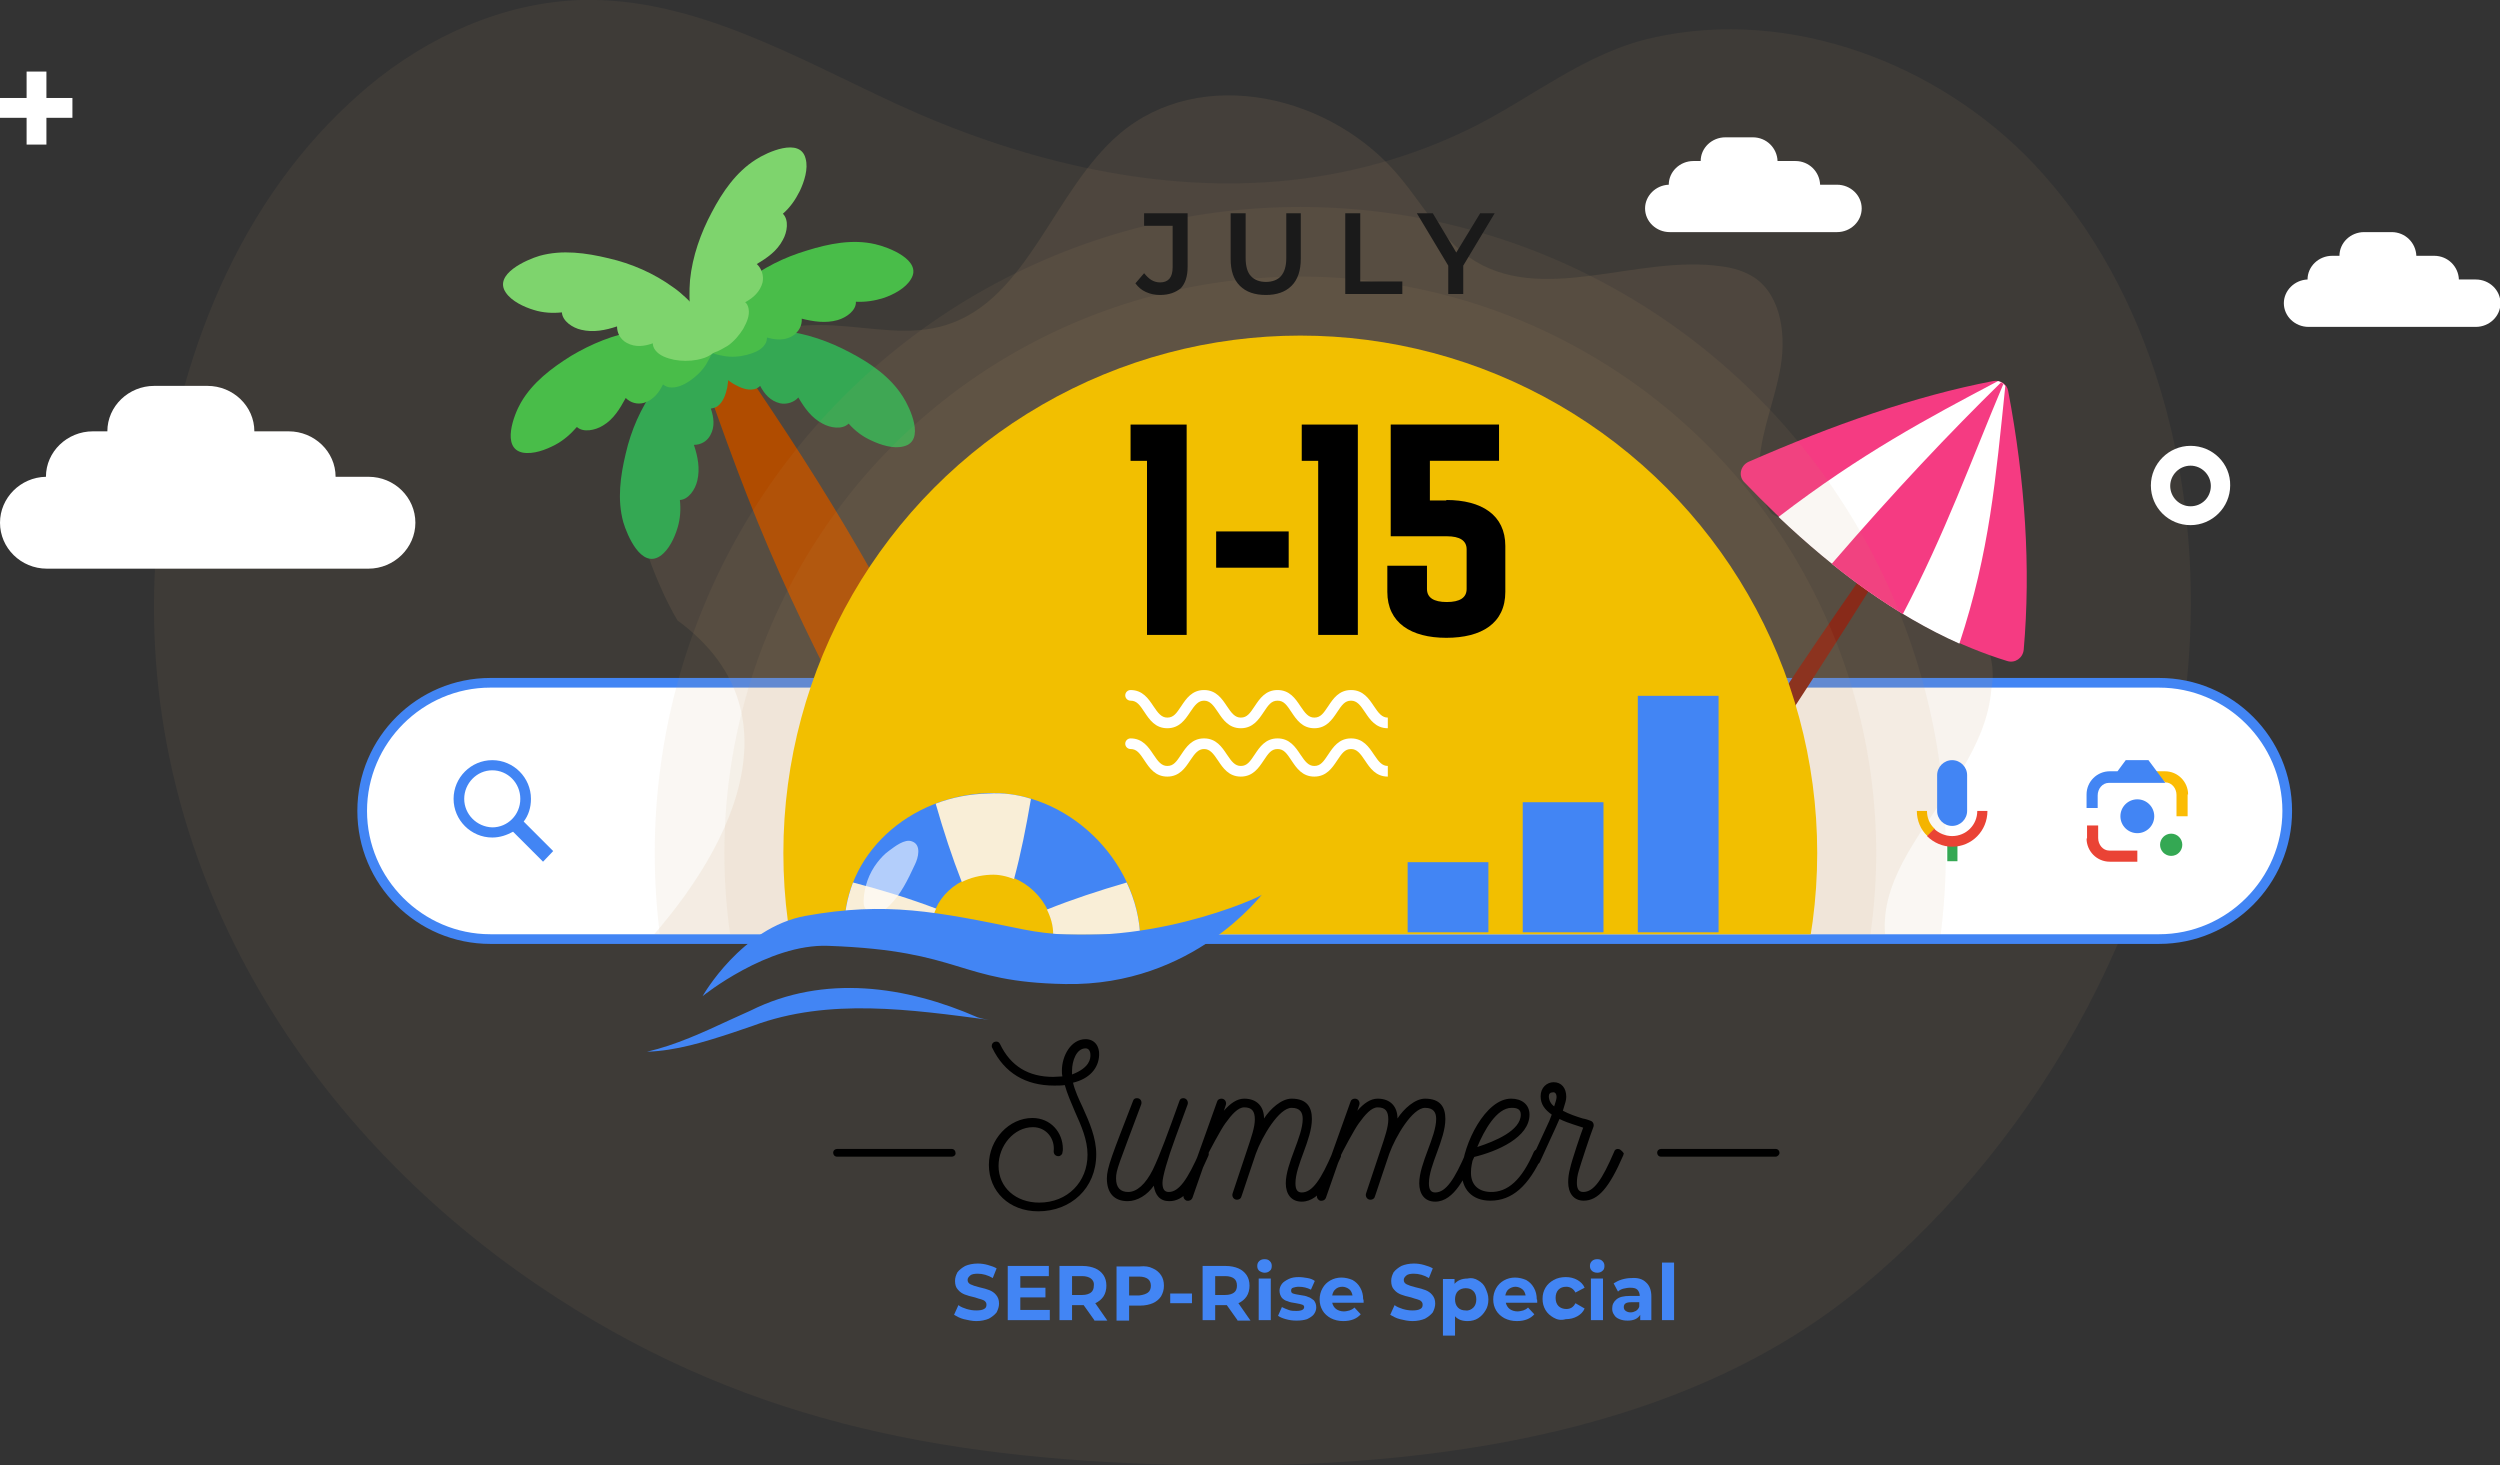 <?xml version="1.0" encoding="utf-8"?>
<!-- Generator: Adobe Illustrator 24.1.2, SVG Export Plug-In . SVG Version: 6.00 Build 0)  -->
<svg version="1.1" id="Layer_1" xmlns="http://www.w3.org/2000/svg" xmlns:xlink="http://www.w3.org/1999/xlink" x="0px" y="0px"
	 width="517px" height="303px" viewBox="0 0 517 303" style="enable-background:new 0 0 517 303;" xml:space="preserve">
<rect x="0" y="0" width="517" height="303" fill="#333333" stroke="none"/>
<style type="text/css">
	.st0{opacity:8.000000e-02;fill:#C69C6D;}
	.st1{fill:#FFFFFF;}
	.st2{fill:#4285F4;}
	.st3{opacity:0.12;clip-path:url(#SVGID_2_);}
	.st4{fill:#C69C6D;}
	.st5{clip-path:url(#SVGID_2_);}
	.st6{fill:#B04C00;}
	.st7{fill:#34A853;}
	.st8{fill:#49BD49;}
	.st9{fill:#7ED46D;}
	.st10{fill:#832112;}
	.st11{fill:#F53B82;}
	.st12{opacity:8.000000e-02;clip-path:url(#SVGID_2_);fill:#C69C6D;}
	.st13{clip-path:url(#SVGID_2_);fill:#F2BF00;}
	.st14{fill:#F9EED7;}
	.st15{opacity:0.6;fill:#FFFFFF;}
	.st16{fill:#F4B400;}
	.st17{fill:#EA4335;}
	.st18{fill:#FBBC04;}
	.st19{fill:#1A1A1A;}
</style>
<g>
	<path class="st0" d="M68,25.5c2.5-2.6,5.2-5.1,8-7.5C88.4,7.6,104,0.5,120.2,0c23.2-0.6,44.4,11.9,65.4,21.6
		c24.2,11.1,51.7,18.2,78.8,15.9c13.9-1.2,27.5-4.9,40-11.1c12.5-6.2,23.4-15.5,37.4-18.6c28.5-6.4,59.2,5.4,78.8,26.1
		c24.6,26.1,34.6,64.8,32.1,101.5c-3.5,51.1-29.7,99.3-67.9,130.9s-93.7,37.9-142.3,36.6s-90.2-9.3-131.1-37
		C62.9,233.1,28.5,179,32.1,116.6C34,83.9,44.8,49.6,68,25.5z"/>
	<path class="st1" d="M9.5,98.6c0-5.2,4.4-9.4,9.7-9.4h3c0-5.2,4.4-9.4,9.7-9.4h11c5.3,0,9.7,4.2,9.7,9.4h7.1c5.3,0,9.7,4.2,9.7,9.4
		h6.8c5.4,0,9.7,4.3,9.7,9.5v0c0,5.2-4.4,9.5-9.7,9.5H9.7c-5.4,0-9.7-4.3-9.7-9.5v0C0,103,4.2,98.7,9.5,98.6z"/>
	<path class="st1" d="M345.1,38.2c0-2.7,2.3-4.9,5.1-4.9h1.5c0-2.7,2.3-4.9,5.1-4.9h5.7c2.8,0,5,2.2,5.1,4.9h3.7
		c2.8,0,5,2.2,5.1,4.9h3.5c2.8,0,5.1,2.2,5.1,4.9v0c0,2.7-2.3,4.9-5.1,4.9h-34.6c-2.8,0-5.1-2.2-5.1-4.9v0
		C340.2,40.5,342.4,38.3,345.1,38.2z"/>
	<path class="st1" d="M477.2,57.8c0-2.7,2.3-4.9,5.1-4.9h1.5c0-2.7,2.3-4.9,5.1-4.9h5.7c2.8,0,5,2.2,5.1,4.9h3.7
		c2.8,0,5,2.2,5.1,4.9h3.5c2.8,0,5.1,2.2,5.1,4.9v0c0,2.7-2.3,4.9-5.1,4.9h-34.6c-2.8,0-5.1-2.2-5.1-4.9v0
		C472.3,60.1,474.5,57.9,477.2,57.8z"/>
	<g>
		<rect x="5.5" y="14.8" class="st1" width="4.1" height="15.1"/>
		
			<rect x="5.5" y="14.8" transform="matrix(6.123234e-17 -1 1 6.123234e-17 -14.824 29.862)" class="st1" width="4.1" height="15"/>
	</g>
	<g>
		<path class="st1" d="M101.4,194.2c-14.6,0-26.5-11.9-26.5-26.5c0-14.6,11.9-26.5,26.5-26.5h345.1c14.6,0,26.5,11.9,26.5,26.5
			c0,14.6-11.9,26.5-26.5,26.5H101.4z"/>
		<path class="st2" d="M446.5,142.2c14,0,25.5,11.5,25.5,25.5v0c0,14-11.5,25.5-25.5,25.5H101.4c-14,0-25.5-11.5-25.5-25.5v0
			c0-14,11.5-25.5,25.5-25.5H446.5 M446.5,140.2H101.4c-15.1,0-27.5,12.3-27.5,27.5c0,15.2,12.3,27.5,27.5,27.5h345.1
			c15.1,0,27.5-12.3,27.5-27.5C474,152.5,461.7,140.2,446.5,140.2L446.5,140.2z"/>
	</g>
	<path class="st2" d="M114.4,176l-6.1-6.1c1-1.3,1.5-2.9,1.5-4.7c0-4.4-3.6-8-8-8c-4.4,0-8,3.6-8,8s3.6,8,8,8c1.6,0,3-0.5,4.3-1.2
		l6.2,6.2L114.4,176z M96,165.2c0-3.2,2.6-5.9,5.8-5.9c3.2,0,5.8,2.6,5.8,5.9s-2.6,5.9-5.8,5.9C98.6,171,96,168.4,96,165.2z"/>
	<g>
		<defs>
			<rect id="SVGID_1_" x="92.6" y="16.7" width="352.7" height="176.5"/>
		</defs>
		<clipPath id="SVGID_2_">
			<use xlink:href="#SVGID_1_"  style="overflow:visible;"/>
		</clipPath>
		<g class="st3">
			<path class="st4" d="M129.5,199.4c19.2-19.2,38.2-50.9,10.6-71.1c-1.3-2.2-2.5-4.6-3.5-6.9c-5.3-11.8-7.6-24.7-2-35.9
				c6.8-13.6,23.1-19,37.7-18.2c7.8,0.4,15.9,2.3,23.4-0.1c16.9-5.3,22.1-27.8,35.8-39.5c16.9-14.4,44.2-8.1,58.3,9.3
				c4.5,5.5,8.2,12.1,14,16.2c14.8,10.3,34.7-0.7,52.3,1.9c2.4,0.3,4.7,1,6.7,2.3c5.8,3.9,6.7,12.6,5.2,19.7
				c-1.4,7.1-4.5,14-4.2,21.2c0.1,2.9,0.8,5.9,2.7,8c7.5,4.3,15.6,6.5,23.1,9.5c2.5,1,5,2.1,7.3,3.5c9.2,5.5,16.8,13.4,14.9,23.3
				c-1.9,23.8-36,39.6-15.5,65.2c0.9,2.5,1.7,5,2.2,7.5c1.1,5,1.1,10-1.2,14.6c-3.7,7.4-12.1,10.6-20,12.1
				c-15,2.7-32.6,2.5-42.2,14.9c-4.2,5.4-6,12.4-9.3,18.5c-6.4,11.6-19.9,19.5-32.3,16c-4.4-1.2-8.3-3.8-12.2-6.1
				c-18-10.8-40.5-18.7-59-8.9c-8,4.2-14.2,11.4-22.1,15.7c-7.9,4.3-19.1,4.9-24.4-2.6c-2.6-3.6-3.2-8.3-2.9-12.8
				c0.6-10.9,6-20.9,7.6-31.7c0.6-3.8,0.6-7.9-1.3-11.3c-1.7-2.2-3.7-3.8-5.9-4.9c-2.2-1.1-4.7-1.8-7.2-2.1
				c-5.9-0.8-9.7-0.8-16.1-0.4c-2.7,0-5.3-0.1-7.7-0.5c-2.4-0.4-4.7-1.1-6.7-2.2s-3.7-2.7-5.1-5c-1.4-2.3-2.4-5.2-2.9-8.9
				C126.9,206.1,127.5,202.5,129.5,199.4z"/>
		</g>
		<g class="st5">
			<path class="st6" d="M148.9,69c21.8,32,29.4,44,54.5,92.6l-15.3,10.2c-25.5-47.7-31.3-61-44.8-100.3L148.9,69z"/>
			<g>
				<g>
					<path class="st7" d="M146.8,73.4c0.3,1,0.9,1.9,1.4,2.8c0.9,1.3,2.2,2.4,3.5,3.2c1.3,0.7,2.7,1.4,4.2,1.1
						c0.5-0.1,0.9-0.3,1.3-0.7c0.9,1.7,2.1,3.1,4.1,3.6c1.4,0.3,2.9-0.2,3.8-1.2c1.3,2.2,2.7,4.2,5,5.4c1.6,0.9,4.1,1.3,5.4,0
						c1.3,1.5,2.9,2.7,4.7,3.5c1.9,0.9,4.6,1.8,6.7,1.2c4.5-1.1,1.3-8-0.2-10.3c-2.6-4.1-6.7-6.9-10.9-9.1c-4.3-2.3-9.1-4-14-4.5
						c-2.3-0.2-4.6-0.1-6.8,0c-2.4,0.2-5,0.5-7.1,1.9C146.9,71.2,146.4,72.1,146.8,73.4z"/>
				</g>
				<g>
					<path class="st7" d="M146.1,71.3c-2.4,0.6-4.4,2.3-6.1,4c-1.6,1.6-3.3,3.2-4.6,5.1c-2.9,4-4.9,8.6-6,13.4
						c-1.1,4.6-1.8,9.5-0.5,14.2c0.8,2.7,3.7,9.6,7.6,7c1.8-1.2,3-3.8,3.6-5.8c0.6-1.9,0.7-3.9,0.5-5.8c1.8-0.1,3.2-2.2,3.6-4
						c0.6-2.5,0.1-5-0.7-7.4c1.4,0,2.7-0.7,3.4-2c1-1.8,0.7-3.7,0.1-5.5c0.5-0.1,1-0.2,1.4-0.5c1.2-0.9,1.7-2.5,2-3.9
						c0.3-1.6,0.3-3.2,0-4.8c-0.2-1-0.5-2-1.1-2.9C148.4,71.2,147.3,71,146.1,71.3z"/>
				</g>
			</g>
			<g>
				<path class="st8" d="M146.6,72.7c0.9,0.5,2,0.7,3,0.9c1.6,0.3,3.2,0.2,4.8-0.2c1.4-0.4,3-0.9,3.8-2.2c0.3-0.4,0.4-0.9,0.4-1.4
					c1.8,0.5,3.7,0.7,5.4-0.4c1.2-0.8,1.9-2.1,1.8-3.5c2.4,0.6,4.9,1,7.4,0.3c1.8-0.5,3.9-2,3.8-3.8c2,0.1,3.9-0.2,5.8-0.8
					c2-0.7,4.5-2,5.6-3.9c2.4-3.9-4.7-6.6-7.4-7.2c-4.7-1.1-9.6-0.1-14.1,1.3c-4.7,1.4-9.2,3.6-13,6.7c-1.8,1.4-3.3,3.2-4.8,4.9
					c-1.6,1.8-3.2,3.9-3.7,6.4C145.2,71,145.5,72,146.6,72.7z"/>
				<path class="st8" d="M145.8,69.6c-2.1-1.3-4.8-1.5-7.2-1.5c-2.3,0-4.6,0-6.8,0.3c-4.9,0.8-9.5,2.7-13.7,5.2
					c-4,2.5-8,5.5-10.4,9.7c-1.4,2.4-4.1,9.4,0.4,10.3c2.2,0.4,4.8-0.6,6.7-1.6c1.7-0.9,3.2-2.2,4.5-3.7c1.3,1.2,3.8,0.7,5.4-0.3
					c2.2-1.3,3.5-3.5,4.7-5.7c1,1,2.4,1.4,3.8,1c1.9-0.6,3.1-2.1,3.9-3.8c0.4,0.3,0.8,0.5,1.3,0.6c1.5,0.2,3-0.5,4.2-1.3
					c1.3-0.9,2.5-2,3.4-3.4c0.5-0.9,1.1-1.8,1.3-2.8C147.4,71.2,146.9,70.2,145.8,69.6z"/>
			</g>
			<g>
				<path class="st9" d="M147.7,72.9c1-0.3,1.9-0.9,2.8-1.4c1.3-0.9,2.4-2.2,3.2-3.5c0.7-1.3,1.4-2.7,1.1-4.2
					c-0.1-0.5-0.3-1-0.7-1.3c1.7-0.9,3.1-2.2,3.6-4.1c0.3-1.4-0.2-2.9-1.2-3.8c2.2-1.3,4.2-2.7,5.4-5c0.9-1.6,1.3-4.1,0-5.4
					c1.5-1.3,2.6-2.9,3.5-4.7c0.9-1.9,1.8-4.6,1.2-6.7c-1.1-4.5-8-1.3-10.3,0.2c-4.1,2.6-6.9,6.7-9.1,10.9c-2.3,4.3-4,9.1-4.5,14
					c-0.2,2.3-0.1,4.6,0,6.9c0.2,2.4,0.5,5,1.9,7.1C145.5,72.8,146.4,73.3,147.7,72.9z"/>
				<path class="st9" d="M148.3,70.2c-0.6-2.4-2.3-4.4-4-6.2c-1.6-1.6-3.2-3.3-5.1-4.6c-4-2.9-8.6-4.9-13.4-6
					c-4.6-1.1-9.5-1.8-14.2-0.5c-2.7,0.8-9.6,3.8-7,7.6c1.2,1.8,3.8,3,5.8,3.6c1.9,0.6,3.9,0.7,5.8,0.5c0.1,1.8,2.2,3.2,4,3.6
					c2.5,0.6,5,0.1,7.4-0.7c0,1.4,0.7,2.7,2,3.4c1.8,1,3.7,0.7,5.4,0.1c0,0.5,0.2,1,0.5,1.4c0.9,1.2,2.5,1.7,3.9,2
					c1.6,0.3,3.2,0.3,4.8,0c1-0.2,2-0.5,2.9-1.1C148.3,72.5,148.6,71.4,148.3,70.2z"/>
			</g>
		</g>
		<g class="st5">
			<path class="st10" d="M393.6,106.9c-12.5,17.8-24.1,34.5-31.6,46.8c-0.3,0.4-0.1,1,0.3,1.3l1.4,0.9c0.4,0.3,1,0.2,1.3-0.3
				c11.7-17.9,22.4-34.6,30.2-47.7c0.2-0.4,0.1-0.9-0.2-1.2l0,0C394.5,106.4,393.9,106.4,393.6,106.9z"/>
			<g>
				<path class="st11" d="M361.6,95.5c17.4-7.6,34.4-13.6,50.6-16.7c1.5-0.3,2.9,0.7,3.1,2.1c3.5,18.5,4.7,36.4,3.2,53.5
					c-0.2,1.7-1.8,2.8-3.4,2.3c-19.8-6.1-37.6-19.5-54.3-36.9C359.4,98.5,359.9,96.3,361.6,95.5z"/>
				<path class="st1" d="M367.8,106.9c11.8,11.2,24.2,20.3,37.4,26.2c6.3-19.1,7.5-34.1,9.5-53.3c-0.4-0.5-0.9-0.8-1.5-1
					C398.6,86.5,384.9,93.8,367.8,106.9z"/>
				<path class="st11" d="M378.8,116.6c4.8,3.9,9.7,7.3,14.7,10.4c8.9-17,14.1-31.7,20.8-47.6c-0.2-0.1-0.3-0.2-0.5-0.3
					C403.2,89.5,392.1,101.2,378.8,116.6z"/>
			</g>
		</g>
		<ellipse class="st12" cx="268.9" cy="176.4" rx="133.5" ry="133.6"/>
		<ellipse class="st12" cx="268.9" cy="176.4" rx="119.1" ry="119.2"/>
		<ellipse class="st13" cx="268.9" cy="176.4" rx="106.9" ry="107"/>
		<g class="st5">
			<path class="st2" d="M204.4,164c-16.2,0.5-30.2,12.6-29.8,28.8c0.5,16.2,14,29,30.2,28.5c16.2-0.5,31.5-11,31-27.3
				C235.4,177.8,220.6,163.5,204.4,164z M205,204.4c-6.7,0.2-12.2-5.1-12.4-11.8c-0.2-6.7,5.6-11.7,12.3-11.9
				c6.7-0.2,12.8,5.7,13,12.4C218,199.9,211.7,204.2,205,204.4z"/>
			<path class="st14" d="M213.2,165.2c-1,5.9-2.1,11.4-3.5,16.6c-1.5-0.6-3.2-1-4.9-0.9c-2.1,0.1-4.1,0.6-5.9,1.5
				c-2-5.1-3.8-10.6-5.4-16.2c3.4-1.3,7-2,10.8-2.1C207.4,163.9,210.4,164.3,213.2,165.2z M192.6,192.7c0-1.7,0.3-3.4,1-4.8
				c-5.3-2-11-3.8-17.2-5.4c-1.2,3.2-1.9,6.6-1.8,10.3c0.1,3.5,0.8,6.9,2.1,10.1c6.2-1.1,12.2-2.3,17.9-3.9
				C193.4,197.1,192.7,195,192.6,192.7z M234.6,202.2c0.9-2.5,1.3-5.3,1.2-8.2c-0.1-4-1.1-7.9-2.8-11.5c-5.8,1.7-11.3,3.5-16.5,5.6
				c0.8,1.6,1.3,3.3,1.3,5.1c0.1,1.9-0.4,3.7-1.3,5.2C222.1,199.9,228.2,201.2,234.6,202.2z M204.8,221.3c3.7-0.1,7.4-0.8,10.9-1.9
				c-1.4-5.6-3.1-11.1-4.9-16.2c-1.8,0.8-3.7,1.2-5.7,1.2c-1.7,0-3.2-0.2-4.7-0.8c-1.6,5.1-2.9,10.7-4.1,16.6
				C199,221,201.9,221.4,204.8,221.3z"/>
			<path class="st15" d="M181.4,178.4c-1.7,2.2-2.7,5-2.8,7.8c0,0.6,0,1.1,0.3,1.6c0.5,0.9,1.6,1.2,2.5,1c1-0.2,1.8-0.8,2.5-1.5
				c2.4-2.3,3.9-5.5,5.3-8.5c0.7-1.4,1.4-4.1-0.6-4.8c-1.5-0.6-3.6,1.1-4.7,1.9C182.9,176.6,182.1,177.5,181.4,178.4z"/>
		</g>
	</g>
	<g>
		<path class="st2" d="M403.7,170.8c1.7,0,3.1-1.4,3.1-3.1l0-7.4c0-1.7-1.4-3.1-3.1-3.1c-1.7,0-3.1,1.4-3.1,3.1v7.4
			C400.6,169.4,402,170.8,403.7,170.8z"/>
		<path class="st7" d="M402.7,174.9h2.1v3.2h-2.1V174.9z"/>
		<path class="st16" d="M398.5,167.7h-2.1c0,2,0.8,3.9,2.2,5.2l1.5-1.5C399,170.4,398.5,169.1,398.5,167.7z"/>
		<path class="st17" d="M403.7,172.9c-1.4,0-2.8-0.6-3.7-1.5l-1.5,1.5c1.4,1.4,3.3,2.2,5.2,2.2c4.1,0,7.3-3.3,7.3-7.4h-2.1
			C408.9,170.6,406.6,172.9,403.7,172.9z"/>
	</g>
	<g>
		<ellipse class="st7" cx="449" cy="174.7" rx="2.3" ry="2.3"/>
		<ellipse class="st2" cx="442" cy="168.8" rx="3.5" ry="3.5"/>
		<path class="st17" d="M431.5,173.4c0,2.6,2.1,4.8,4.8,4.8h5.7v-2.3l-5.8,0c-1.3,0-2.3-1.2-2.3-2.6v-2.6h-2.3V173.4z"/>
		<path class="st18" d="M452.5,164.3c0-2.6-2.1-4.8-4.8-4.8h-2.8l2.9,2.3c1.3,0,2.3,1.2,2.3,2.6v4.4h2.3V164.3z"/>
		<path class="st2" d="M444.3,157.2h-4.7l-1.7,2.3h-1.6c-2.6,0-4.8,2.1-4.8,4.8v2.8h2.3v-2.6c0-1.4,1-2.6,2.3-2.6h11.7L444.3,157.2z
			"/>
	</g>
	<g>
		<g>
			<path class="st1" d="M287,160.6c-2.5,0-3.7-1.8-4.7-3.3c-1-1.5-1.7-2.4-2.9-2.4c-1.3,0-1.9,0.9-2.9,2.4c-1,1.5-2.2,3.3-4.7,3.3
				c-2.5,0-3.7-1.8-4.7-3.3c-1-1.5-1.6-2.4-2.9-2.4c-1.3,0-1.9,0.9-2.9,2.4c-1,1.5-2.2,3.3-4.7,3.3c-2.5,0-3.7-1.8-4.7-3.3
				c-1-1.5-1.7-2.4-2.9-2.4s-1.9,0.9-2.9,2.4c-1,1.5-2.2,3.3-4.7,3.3c-2.5,0-3.7-1.8-4.7-3.3c-1-1.5-1.6-2.4-2.9-2.4
				c-0.6,0-1.1-0.5-1.1-1.1c0-0.6,0.5-1.1,1.1-1.1c2.5,0,3.7,1.8,4.7,3.3c1,1.5,1.7,2.4,2.9,2.4c1.3,0,1.9-0.9,2.9-2.4
				c1-1.5,2.2-3.3,4.7-3.3c2.5,0,3.7,1.8,4.7,3.3c1,1.5,1.7,2.4,2.9,2.4c1.3,0,1.9-0.9,2.9-2.4c1-1.5,2.2-3.3,4.7-3.3
				c2.5,0,3.7,1.8,4.7,3.3c1,1.5,1.7,2.4,2.9,2.4c1.3,0,1.9-0.9,2.9-2.4c1-1.5,2.2-3.3,4.7-3.3s3.7,1.8,4.7,3.3
				c1,1.5,1.7,2.4,2.9,2.4"/>
		</g>
		<g>
			<path class="st1" d="M287,150.6c-2.5,0-3.7-1.8-4.7-3.3c-1-1.5-1.7-2.4-2.9-2.4c-1.3,0-1.9,0.9-2.9,2.4c-1,1.5-2.2,3.3-4.7,3.3
				c-2.5,0-3.7-1.8-4.7-3.3c-1-1.5-1.6-2.4-2.9-2.4c-1.3,0-1.9,0.9-2.9,2.4c-1,1.5-2.2,3.3-4.7,3.3c-2.5,0-3.7-1.8-4.7-3.3
				c-1-1.5-1.7-2.4-2.9-2.4s-1.9,0.9-2.9,2.4c-1,1.5-2.2,3.3-4.7,3.3c-2.5,0-3.7-1.8-4.7-3.3c-1-1.5-1.6-2.4-2.9-2.4
				c-0.6,0-1.1-0.5-1.1-1.1c0-0.6,0.5-1.1,1.1-1.1c2.5,0,3.7,1.8,4.7,3.3c1,1.5,1.7,2.4,2.9,2.4c1.3,0,1.9-0.9,2.9-2.4
				c1-1.5,2.2-3.3,4.7-3.3c2.5,0,3.7,1.8,4.7,3.3c1,1.5,1.7,2.4,2.9,2.4c1.3,0,1.9-0.9,2.9-2.4c1-1.5,2.2-3.3,4.7-3.3
				c2.5,0,3.7,1.8,4.7,3.3c1,1.5,1.7,2.4,2.9,2.4c1.3,0,1.9-0.9,2.9-2.4c1-1.5,2.2-3.3,4.7-3.3s3.7,1.8,4.7,3.3
				c1,1.5,1.7,2.4,2.9,2.4"/>
		</g>
	</g>
	<path class="st1" d="M453,92.2c-4.5,0-8.2,3.7-8.2,8.2c0,4.6,3.7,8.2,8.2,8.2c4.5,0,8.2-3.7,8.2-8.2
		C461.3,95.9,457.6,92.2,453,92.2z M453,104.7c-2.3,0-4.2-1.9-4.2-4.2c0-2.3,1.9-4.2,4.2-4.2c2.3,0,4.2,1.9,4.2,4.2
		C457.2,102.8,455.4,104.7,453,104.7z"/>
	<g>
		<path d="M237.2,131.3V95.3h-3.4v-7.5h11.6v43.5H237.2z"/>
		<path d="M251.5,109.9h15v7.5h-15V109.9z"/>
		<path d="M272.6,131.3V95.3h-3.4v-7.5h11.6v43.5H272.6z"/>
		<path d="M299.1,103.4c7.3,0,12.2,3.1,12.2,9.5v9.5c0,6.5-4.9,9.5-12.2,9.5s-12.2-3.1-12.2-9.5v-5.4h8.2v4.8c0,1.8,1.4,2.7,4.1,2.7
			s4.1-0.9,4.1-2.7v-8.2c0-1.8-1.4-2.7-4.1-2.7h-11.6V87.8H310v7.5h-14.3v8.2H299.1z"/>
	</g>
	<g>
		<g>
			<path class="st19" d="M239.9,61c-1.1,0-2-0.2-2.9-0.6c-0.9-0.4-1.6-1-2.2-1.8l1.8-2.1c0.5,0.6,1,1.1,1.5,1.4s1.1,0.5,1.8,0.5
				c1.7,0,2.6-1,2.6-3.1v-8.6h-5.9v-2.6h9v11.1c0,2-0.5,3.4-1.4,4.4C243.1,60.5,241.7,61,239.9,61z"/>
			<path class="st19" d="M261.8,61c-2.3,0-4.1-0.6-5.4-1.9c-1.3-1.3-1.9-3.1-1.9-5.6v-9.4h3.1v9.3c0,1.7,0.4,3,1.1,3.7
				c0.7,0.8,1.8,1.2,3.1,1.2c1.3,0,2.4-0.4,3.1-1.2c0.7-0.8,1.1-2,1.1-3.7v-9.3h3v9.4c0,2.4-0.6,4.3-1.9,5.6
				C265.8,60.4,264,61,261.8,61z"/>
			<path class="st19" d="M278.2,60.8V44.1h3.1v14.1h8.7v2.6H278.2z"/>
			<path class="st19" d="M299.5,60.8v-6.6l0.7,1.9l-7.2-12h3.3l5.8,9.7h-1.9l5.9-9.7h3l-7.2,12l0.7-1.9v6.6H299.5z"/>
		</g>
	</g>
	<g>
		<rect x="291.1" y="178.3" class="st2" width="16.7" height="14.5"/>
		<rect x="314.9" y="165.9" class="st2" width="16.7" height="26.9"/>
		<rect x="338.7" y="143.9" class="st2" width="16.7" height="48.9"/>
	</g>
	<g>
		<path class="st2" d="M145.3,206c0,0,8-14.2,21.3-16.6c16.7-3,27-0.9,45,2.8c24,4.8,49.3-6.8,49.4-7.2c0.1-0.4-14,19-40.7,18.5
			c-22.5-0.4-21-6.9-49-7.9C158.8,195.1,145.3,206,145.3,206z"/>
	</g>
	<g>
		<path class="st2" d="M199.3,272.8c-0.8-0.2-1.5-0.6-2-0.9l0.9-2c0.5,0.4,1.1,0.6,1.7,0.8c0.7,0.2,1.3,0.3,2,0.3
			c0.7,0,1.3-0.1,1.6-0.3c0.4-0.2,0.5-0.5,0.5-0.9c0-0.3-0.1-0.5-0.3-0.7c-0.2-0.2-0.5-0.3-0.8-0.4c-0.3-0.1-0.8-0.2-1.3-0.4
			c-0.9-0.2-1.6-0.4-2.1-0.6c-0.5-0.2-1-0.5-1.4-1c-0.4-0.4-0.6-1-0.6-1.8c0-0.7,0.2-1.2,0.5-1.8c0.4-0.5,0.9-0.9,1.6-1.3
			c0.7-0.3,1.6-0.5,2.6-0.5c0.7,0,1.4,0.1,2.1,0.3s1.3,0.4,1.8,0.7l-0.8,2c-1-0.6-2.1-0.9-3.1-0.9c-0.7,0-1.3,0.1-1.6,0.4
			s-0.5,0.5-0.5,0.9c0,0.4,0.2,0.7,0.6,0.9c0.4,0.2,1,0.4,1.8,0.6c0.9,0.2,1.6,0.4,2.1,0.6c0.5,0.2,1,0.5,1.4,1s0.6,1,0.6,1.8
			c0,0.6-0.2,1.2-0.5,1.8c-0.4,0.5-0.9,0.9-1.6,1.3c-0.7,0.3-1.6,0.5-2.6,0.5C201,273.2,200.2,273,199.3,272.8z"/>
		<path class="st2" d="M217.1,270.9v2.1h-8.7v-11.2h8.5v2.1H211v2.4h5.2v2H211v2.6H217.1z"/>
		<path class="st2" d="M226.3,273l-2.2-3.1H224h-2.3v3.1h-2.6v-11.2h4.8c1,0,1.9,0.2,2.6,0.5c0.7,0.3,1.3,0.8,1.7,1.4
			c0.4,0.6,0.6,1.3,0.6,2.2c0,0.8-0.2,1.6-0.6,2.2c-0.4,0.6-1,1.1-1.7,1.4l2.5,3.6H226.3z M225.6,264.4c-0.4-0.3-1-0.5-1.8-0.5h-2.1
			v3.9h2.1c0.8,0,1.4-0.2,1.8-0.5c0.4-0.3,0.6-0.8,0.6-1.4C226.3,265.2,226,264.7,225.6,264.4z"/>
		<path class="st2" d="M238.4,262.3c0.7,0.3,1.3,0.8,1.7,1.4c0.4,0.6,0.6,1.3,0.6,2.2c0,0.8-0.2,1.5-0.6,2.2c-0.4,0.6-1,1.1-1.7,1.4
			s-1.6,0.5-2.6,0.5h-2.3v3.1h-2.6v-11.2h4.8C236.8,261.8,237.6,261.9,238.4,262.3z M237.4,267.3c0.4-0.3,0.6-0.8,0.6-1.4
			c0-0.6-0.2-1.1-0.6-1.4s-1-0.5-1.8-0.5h-2.1v3.9h2.1C236.4,267.8,237,267.6,237.4,267.3z"/>
		<path class="st2" d="M242,267.5h4.5v2H242V267.5z"/>
		<path class="st2" d="M255.9,273l-2.2-3.1h-0.1h-2.3v3.1h-2.6v-11.2h4.8c1,0,1.9,0.2,2.6,0.5c0.7,0.3,1.3,0.8,1.7,1.4
			c0.4,0.6,0.6,1.3,0.6,2.2c0,0.8-0.2,1.6-0.6,2.2c-0.4,0.6-1,1.1-1.7,1.4l2.5,3.6H255.9z M255.2,264.4c-0.4-0.3-1-0.5-1.8-0.5h-2.1
			v3.9h2.1c0.8,0,1.4-0.2,1.8-0.5c0.4-0.3,0.6-0.8,0.6-1.4C255.8,265.2,255.6,264.7,255.2,264.4z"/>
		<path class="st2" d="M260.4,262.8c-0.3-0.3-0.4-0.6-0.4-1s0.1-0.7,0.4-1c0.3-0.3,0.7-0.4,1.1-0.4c0.5,0,0.8,0.1,1.1,0.4
			c0.3,0.3,0.4,0.6,0.4,1c0,0.4-0.1,0.8-0.4,1c-0.3,0.3-0.7,0.4-1.1,0.4C261.1,263.2,260.7,263,260.4,262.8z M260.3,264.4h2.5v8.6
			h-2.5V264.4z"/>
		<path class="st2" d="M265.9,272.8c-0.7-0.2-1.2-0.4-1.6-0.7l0.8-1.8c0.4,0.2,0.8,0.4,1.4,0.6c0.5,0.2,1.1,0.2,1.6,0.2
			c1.1,0,1.6-0.3,1.6-0.8c0-0.2-0.1-0.4-0.4-0.5c-0.3-0.1-0.7-0.2-1.3-0.3c-0.7-0.1-1.3-0.2-1.7-0.4c-0.5-0.1-0.9-0.4-1.2-0.7
			c-0.3-0.4-0.5-0.9-0.5-1.5c0-0.5,0.2-1,0.5-1.4c0.3-0.4,0.8-0.7,1.4-1s1.3-0.4,2.1-0.4c0.6,0,1.2,0.1,1.8,0.2
			c0.6,0.1,1.1,0.3,1.5,0.6l-0.8,1.8c-0.8-0.4-1.6-0.6-2.5-0.6c-0.5,0-0.9,0.1-1.2,0.2c-0.3,0.1-0.4,0.3-0.4,0.6
			c0,0.3,0.1,0.5,0.4,0.6c0.3,0.1,0.7,0.2,1.4,0.3c0.7,0.1,1.3,0.2,1.7,0.4c0.4,0.1,0.8,0.4,1.2,0.7c0.3,0.4,0.5,0.8,0.5,1.5
			c0,0.5-0.2,1-0.5,1.4c-0.3,0.4-0.8,0.7-1.4,1c-0.6,0.2-1.3,0.3-2.2,0.3C267.3,273.1,266.6,273,265.9,272.8z"/>
		<path class="st2" d="M282,269.4h-6.5c0.1,0.5,0.4,1,0.8,1.3c0.4,0.3,1,0.5,1.6,0.5c0.4,0,0.8-0.1,1.2-0.2c0.3-0.1,0.7-0.3,1-0.6
			l1.3,1.4c-0.8,0.9-2,1.4-3.6,1.4c-1,0-1.8-0.2-2.6-0.6c-0.7-0.4-1.3-0.9-1.7-1.6c-0.4-0.7-0.6-1.4-0.6-2.3c0-0.8,0.2-1.6,0.6-2.3
			c0.4-0.7,0.9-1.2,1.6-1.6c0.7-0.4,1.5-0.6,2.3-0.6c0.8,0,1.6,0.2,2.3,0.5c0.7,0.4,1.2,0.9,1.6,1.6c0.4,0.7,0.6,1.5,0.6,2.4
			C282,268.7,282,269,282,269.4z M276.2,266.6c-0.4,0.3-0.6,0.8-0.7,1.3h4.2c-0.1-0.5-0.3-1-0.7-1.3c-0.4-0.3-0.9-0.5-1.4-0.5
			C277,266.1,276.5,266.3,276.2,266.6z"/>
		<path class="st2" d="M289.5,272.8c-0.8-0.2-1.5-0.6-2-0.9l0.9-2c0.5,0.4,1.1,0.6,1.7,0.8c0.7,0.2,1.3,0.3,2,0.3
			c0.7,0,1.3-0.1,1.6-0.3c0.4-0.2,0.5-0.5,0.5-0.9c0-0.3-0.1-0.5-0.3-0.7c-0.2-0.2-0.5-0.3-0.8-0.4c-0.3-0.1-0.8-0.2-1.3-0.4
			c-0.9-0.2-1.6-0.4-2.1-0.6c-0.5-0.2-1-0.5-1.4-1c-0.4-0.4-0.6-1-0.6-1.8c0-0.7,0.2-1.2,0.5-1.8c0.4-0.5,0.9-0.9,1.6-1.3
			c0.7-0.3,1.6-0.5,2.6-0.5c0.7,0,1.4,0.1,2.1,0.3s1.3,0.4,1.8,0.7l-0.8,2c-1-0.6-2.1-0.9-3.1-0.9c-0.7,0-1.3,0.1-1.6,0.4
			s-0.5,0.5-0.5,0.9c0,0.4,0.2,0.7,0.6,0.9c0.4,0.2,1,0.4,1.8,0.6c0.9,0.2,1.6,0.4,2.1,0.6c0.5,0.2,1,0.5,1.4,1s0.6,1,0.6,1.8
			c0,0.6-0.2,1.2-0.5,1.8c-0.4,0.5-0.9,0.9-1.6,1.3c-0.7,0.3-1.6,0.5-2.6,0.5C291.2,273.2,290.3,273,289.5,272.8z"/>
		<path class="st2" d="M305.7,264.8c0.7,0.4,1.2,0.9,1.5,1.6s0.6,1.4,0.6,2.3c0,0.9-0.2,1.7-0.6,2.3c-0.4,0.7-0.9,1.2-1.5,1.6
			s-1.4,0.6-2.2,0.6c-1.1,0-2-0.3-2.6-1v4h-2.5v-11.7h2.4v1c0.6-0.7,1.5-1.1,2.7-1.1C304.3,264.2,305.1,264.4,305.7,264.8z
			 M304.7,270.4c0.4-0.4,0.6-1,0.6-1.7s-0.2-1.3-0.6-1.7c-0.4-0.4-0.9-0.6-1.6-0.6c-0.6,0-1.2,0.2-1.6,0.6c-0.4,0.4-0.6,1-0.6,1.7
			s0.2,1.3,0.6,1.7c0.4,0.4,0.9,0.6,1.6,0.6C303.7,271.1,304.3,270.8,304.7,270.4z"/>
		<path class="st2" d="M317.9,269.4h-6.5c0.1,0.5,0.4,1,0.8,1.3c0.4,0.3,1,0.5,1.6,0.5c0.4,0,0.8-0.1,1.2-0.2c0.3-0.1,0.7-0.3,1-0.6
			l1.3,1.4c-0.8,0.9-2,1.4-3.6,1.4c-1,0-1.8-0.2-2.6-0.6c-0.7-0.4-1.3-0.9-1.7-1.6c-0.4-0.7-0.6-1.4-0.6-2.3c0-0.8,0.2-1.6,0.6-2.3
			c0.4-0.7,0.9-1.2,1.6-1.6c0.7-0.4,1.5-0.6,2.3-0.6c0.8,0,1.6,0.2,2.3,0.5c0.7,0.4,1.2,0.9,1.6,1.6c0.4,0.7,0.6,1.5,0.6,2.4
			C317.9,268.7,317.9,269,317.9,269.4z M312,266.6c-0.4,0.3-0.6,0.8-0.7,1.3h4.2c-0.1-0.5-0.3-1-0.7-1.3c-0.4-0.3-0.9-0.5-1.4-0.5
			C312.9,266.1,312.4,266.3,312,266.6z"/>
		<path class="st2" d="M321.3,272.5c-0.7-0.4-1.3-0.9-1.7-1.6c-0.4-0.7-0.6-1.4-0.6-2.3s0.2-1.6,0.6-2.3c0.4-0.7,1-1.2,1.7-1.6
			c0.7-0.4,1.6-0.6,2.5-0.6c0.9,0,1.7,0.2,2.4,0.6c0.7,0.4,1.2,0.9,1.5,1.6l-1.9,1c-0.4-0.8-1.1-1.2-1.9-1.2c-0.7,0-1.2,0.2-1.6,0.6
			s-0.6,1-0.6,1.7c0,0.7,0.2,1.3,0.6,1.7s1,0.6,1.6,0.6c0.9,0,1.5-0.4,1.9-1.2l1.9,1.1c-0.3,0.7-0.8,1.2-1.5,1.6
			c-0.7,0.4-1.5,0.6-2.4,0.6C322.8,273.1,322,272.9,321.3,272.5z"/>
		<path class="st2" d="M329.2,262.8c-0.3-0.3-0.4-0.6-0.4-1s0.1-0.7,0.4-1c0.3-0.3,0.7-0.4,1.1-0.4c0.5,0,0.8,0.1,1.1,0.4
			c0.3,0.3,0.4,0.6,0.4,1c0,0.4-0.1,0.8-0.4,1c-0.3,0.3-0.7,0.4-1.1,0.4C329.8,263.2,329.4,263,329.2,262.8z M329,264.4h2.5v8.6H329
			V264.4z"/>
		<path class="st2" d="M340.4,265.2c0.7,0.6,1.1,1.6,1.1,2.9v4.9h-2.3v-1.1c-0.5,0.8-1.3,1.2-2.6,1.2c-0.7,0-1.2-0.1-1.7-0.3
			c-0.5-0.2-0.9-0.5-1.1-0.9c-0.3-0.4-0.4-0.8-0.4-1.3c0-0.8,0.3-1.4,0.9-1.9c0.6-0.5,1.5-0.7,2.8-0.7h2c0-0.5-0.2-1-0.5-1.3
			c-0.3-0.3-0.8-0.4-1.5-0.4c-0.5,0-0.9,0.1-1.4,0.2c-0.4,0.1-0.8,0.3-1.1,0.6l-0.9-1.7c0.5-0.3,1-0.6,1.7-0.8
			c0.7-0.2,1.3-0.3,2-0.3C338.7,264.2,339.7,264.5,340.4,265.2z M338.3,271.1c0.3-0.2,0.6-0.5,0.7-0.9v-0.9h-1.7c-1,0-1.5,0.3-1.5,1
			c0,0.3,0.1,0.6,0.4,0.8c0.3,0.2,0.6,0.3,1,0.3C337.6,271.4,337.9,271.3,338.3,271.1z"/>
		<path class="st2" d="M343.7,261.1h2.5V273h-2.5V261.1z"/>
	</g>
	<g>
		<path d="M321.9,226.9c0,0.4-0.3,1.3-0.5,1.9c-0.7-0.5-1.1-1.3-1.1-2.1c0-0.5,0.3-0.8,0.8-0.8C321.5,225.8,321.9,226.1,321.9,226.9
			z M335,237.7c-0.1,0-0.3-0.1-0.4-0.1c-0.4,0-0.7,0.2-0.8,0.6c-2.5,5.8-4.2,8.3-6.4,8.3c-1,0-1.3-0.8-1.3-1.9
			c0-0.8,0.1-1.5,0.4-2.5c0.3-1.1,2.4-7.5,3-9c0.2-0.5,0-1.1-0.5-1.3s-1.1-0.4-1.7-0.5c-1.3-0.4-2.8-0.9-4.1-1.6
			c0.5-1.7,0.7-2.1,0.7-2.9c0-1.8-1-3-2.6-3c-1.4,0-2.7,1.1-2.7,2.9c0,1.7,0.9,2.8,2.3,3.8l-0.5,1.3l-3.6,7.8c0,0.1-0.1,0.3-0.1,0.4
			c0,0.4,0.2,0.7,0.5,0.8c0.1,0,0.3,0.1,0.4,0.1c0.3,0,0.6-0.2,0.8-0.5c3.6-7.8,3.9-8.5,4.1-9c1,0.5,1.5,0.7,4.9,1.8
			c-0.4,1-2.4,6.9-2.7,8.4c-0.3,1.1-0.4,2-0.4,2.9c0,2.2,1.1,3.8,3.2,3.8h0c3,0,5.3-2.7,8.2-9.4c0-0.1,0.1-0.3,0.1-0.4
			C335.6,238.2,335.3,237.9,335,237.7z M305.5,237.2c1.4-3.4,4-8.1,7.1-8.1c1,0,1.9,0.2,1.9,1.4C314.5,233.8,309.2,236,305.5,237.2z
			 M318.5,237.7c-0.5-0.2-1,0-1.3,0.5c-2.5,5.8-5.4,8.4-9,8.3c-2.7-0.1-4.1-1.7-4-4.2c0-0.9,0.2-1.8,0.5-3c5-1.2,11.6-4.1,11.6-8.8
			c0-2.1-1.6-3.3-3.8-3.3c-5.3,0-9.9,9.3-10.2,15c-0.1,3.7,2.1,6.1,5.9,6.1c4.5,0,7.9-3,10.8-9.4c0-0.1,0.1-0.2,0.1-0.4
			C319.1,238.3,318.9,237.9,318.5,237.7z M305,238.6c0-0.5-0.5-0.9-0.9-0.9c-0.4,0-0.8,0.2-0.9,0.6c-2.4,5.6-4.2,8.3-6.4,8.3
			c-0.9,0-1.3-0.6-1.3-1.9c0-3.8,3.4-9,3.4-13.3c0-2.4-1-4.2-4.2-4.2c-2.1,0-4.4,2.1-5.7,4.1c0-2.4-1.4-4.1-4.1-4.1
			c-1.5,0-2.9,1-4.2,2.5c0.1-0.4,0.3-0.8,0.4-1.2c0.2-0.6-0.2-1.3-0.9-1.3c-0.4,0-0.8,0.2-0.9,0.6c-2.3,6.4-4.6,12.9-6.9,19.3
			c-0.2,0.5,0.1,1,0.6,1.2c0.5,0.1,1-0.1,1.2-0.6l3-8.6c0.3-0.7,2.9-5.6,3.8-6.8c1.3-1.8,2.6-3.3,3.9-3.3c1.6,0,2.2,0.8,2.2,2.5
			c0,1.6-0.7,3.6-1.6,6.3c0,0.1-3,8.9-3,9c-0.2,0.6,0.2,1.3,0.9,1.3c0.4,0,0.8-0.2,0.9-0.6c0,0.1,2.9-8.7,3-8.9
			c1.3-3.6,4.8-9.5,7.4-9.5c1.8,0,2.3,1,2.3,2.3c0,3.7-3.5,9.2-3.5,13.3c0,2.2,1.1,3.8,3.3,3.8c4,0,6.4-5.5,8.1-9.3
			C304.9,238.8,305,238.7,305,238.6z M277.4,238.6c0-0.5-0.5-0.9-0.9-0.9c-0.4,0-0.8,0.2-0.9,0.6c-2.4,5.6-4.2,8.3-6.4,8.3
			c-0.9,0-1.3-0.6-1.3-1.9c0-3.8,3.4-9,3.4-13.3c0-2.4-1-4.2-4.2-4.2c-2.1,0-4.4,2.1-5.7,4.1c0-2.4-1.4-4.1-4.1-4.1
			c-1.5,0-2.9,1-4.2,2.5c0.1-0.4,0.3-0.8,0.4-1.2c0.2-0.6-0.2-1.3-0.9-1.3c-0.4,0-0.8,0.2-0.9,0.6c-2.3,6.4-4.6,12.9-6.9,19.3
			c-0.2,0.5,0.1,1,0.6,1.2c0.5,0.1,1-0.1,1.2-0.6l3-8.6c0.3-0.7,2.9-5.6,3.8-6.8c1.3-1.8,2.6-3.3,3.9-3.3c1.6,0,2.2,0.8,2.2,2.5
			c0,1.6-0.7,3.6-1.6,6.3c0,0.1-3,8.9-3,9c-0.2,0.6,0.2,1.3,0.9,1.3c0.4,0,0.8-0.2,0.9-0.6c0,0.1,2.9-8.7,3-8.9
			c1.3-3.6,4.8-9.5,7.4-9.5c1.8,0,2.3,1,2.3,2.3c0,3.7-3.5,9.2-3.5,13.3c0,2.2,1.1,3.8,3.3,3.8c4,0,6.4-5.5,8.1-9.3
			C277.3,238.8,277.4,238.7,277.4,238.6z M249.3,237.7c-0.1,0-0.3-0.1-0.4-0.1c-0.4,0-0.7,0.2-0.8,0.6c-2.5,5.7-4.3,8.3-6.4,8.3
			c-0.9,0-1.3-0.6-1.3-1.9c0-1.2,1-4.8,2.7-9.4c0.7-1.8,1.5-4.2,2.5-6.8c0.2-0.6-0.2-1.3-0.9-1.3c-0.4,0-0.7,0.2-0.8,0.6
			c-2.3,6.4-4,11.1-5.5,14.2c-1.5,3-3.3,4.6-5.1,4.6c-1.6,0-2.5-0.9-2.5-2.8c0-1.8,0.5-2.7,5.2-15.3c0.2-0.6-0.1-1.3-0.9-1.3
			c-0.4,0-0.7,0.2-0.8,0.6c-4.3,11.1-5.4,13.8-5.4,16c0,3,1.5,4.7,4.3,4.7h0c2,0,4.1-1.3,5.4-3.2c0.3,2,1.3,3.2,3.2,3.2
			c3,0,5.2-2.7,8.1-9.4c0-0.1,0.1-0.3,0.1-0.4C249.8,238.2,249.6,237.9,249.3,237.7z M225.5,218.2c0,0.7-0.1,2.6-3.8,4
			c0-0.3,0-0.6,0-0.8c0-2,0.9-4.6,2.8-4.6C225.1,216.8,225.5,217.3,225.5,218.2z M227.3,218.2c0.1-1.8-0.9-3.3-2.8-3.3
			c-3,0-4.9,3.4-4.9,6.5c0,0.4,0,0.8,0.1,1.2c-0.6,0-1.2,0.1-1.9,0.1c-5.1,0-8.8-2.2-11-6.8c-0.2-0.4-0.5-0.5-0.8-0.5
			c-0.4,0-0.9,0.3-0.9,0.9c0,0.2,0,0.3,0.1,0.4c2.5,5.2,6.9,7.8,12.8,7.8c0.8,0,1.5,0,2.2-0.1c0.5,1.8,1.3,3.6,2.1,5.5
			c1.3,2.9,2.6,5.8,2.6,8.9c0,5.6-4.1,9.9-10,9.9c-4.8,0-8.4-3.1-8.4-7.6c0-4.2,3.2-8,7.1-8c2.8,0,4.6,2.4,4.3,5c0,0.6,0.4,1,1,1
			c0.4,0,0.8-0.4,0.8-0.7c0.1-0.4,0.1-0.6,0.1-0.8c0-3.4-2.5-6.4-6.3-6.4c-4.8,0-9,4.4-9,9.7c0,5.5,4.2,9.6,10.2,9.6
			c6.7,0,12-4.7,12-11.8c0-3.4-1.4-6.6-2.8-9.7c-0.8-1.7-1.6-3.4-2-5.1C225.3,223.1,227.2,220.9,227.3,218.2z"/>
		<g>
			<g>
				<path d="M367.2,239.2h-23.7c-0.5,0-0.8-0.4-0.8-0.8c0-0.5,0.4-0.8,0.8-0.8h23.7c0.5,0,0.8,0.4,0.8,0.8
					C368,238.8,367.6,239.2,367.2,239.2z"/>
			</g>
			<g>
				<path d="M196.8,239.2h-23.7c-0.5,0-0.8-0.4-0.8-0.8c0-0.5,0.4-0.8,0.8-0.8h23.7c0.5,0,0.8,0.4,0.8,0.8
					C197.7,238.8,197.3,239.2,196.8,239.2z"/>
			</g>
		</g>
	</g>
	<path class="st2" d="M204.5,210.9c-16-2.1-33.1-4.6-48.7,1.2c-1.5,0.5-2.9,1-4.4,1.5c-5.8,1.9-11.6,3.7-17.6,3.9
		c6-1.4,11.6-4,17.2-6.6c1.4-0.6,2.8-1.3,4.2-1.9c15.2-7.6,32.2-5.1,47,1.4C202.8,210.6,203.7,210.8,204.5,210.9z"/>
</g>
</svg>
